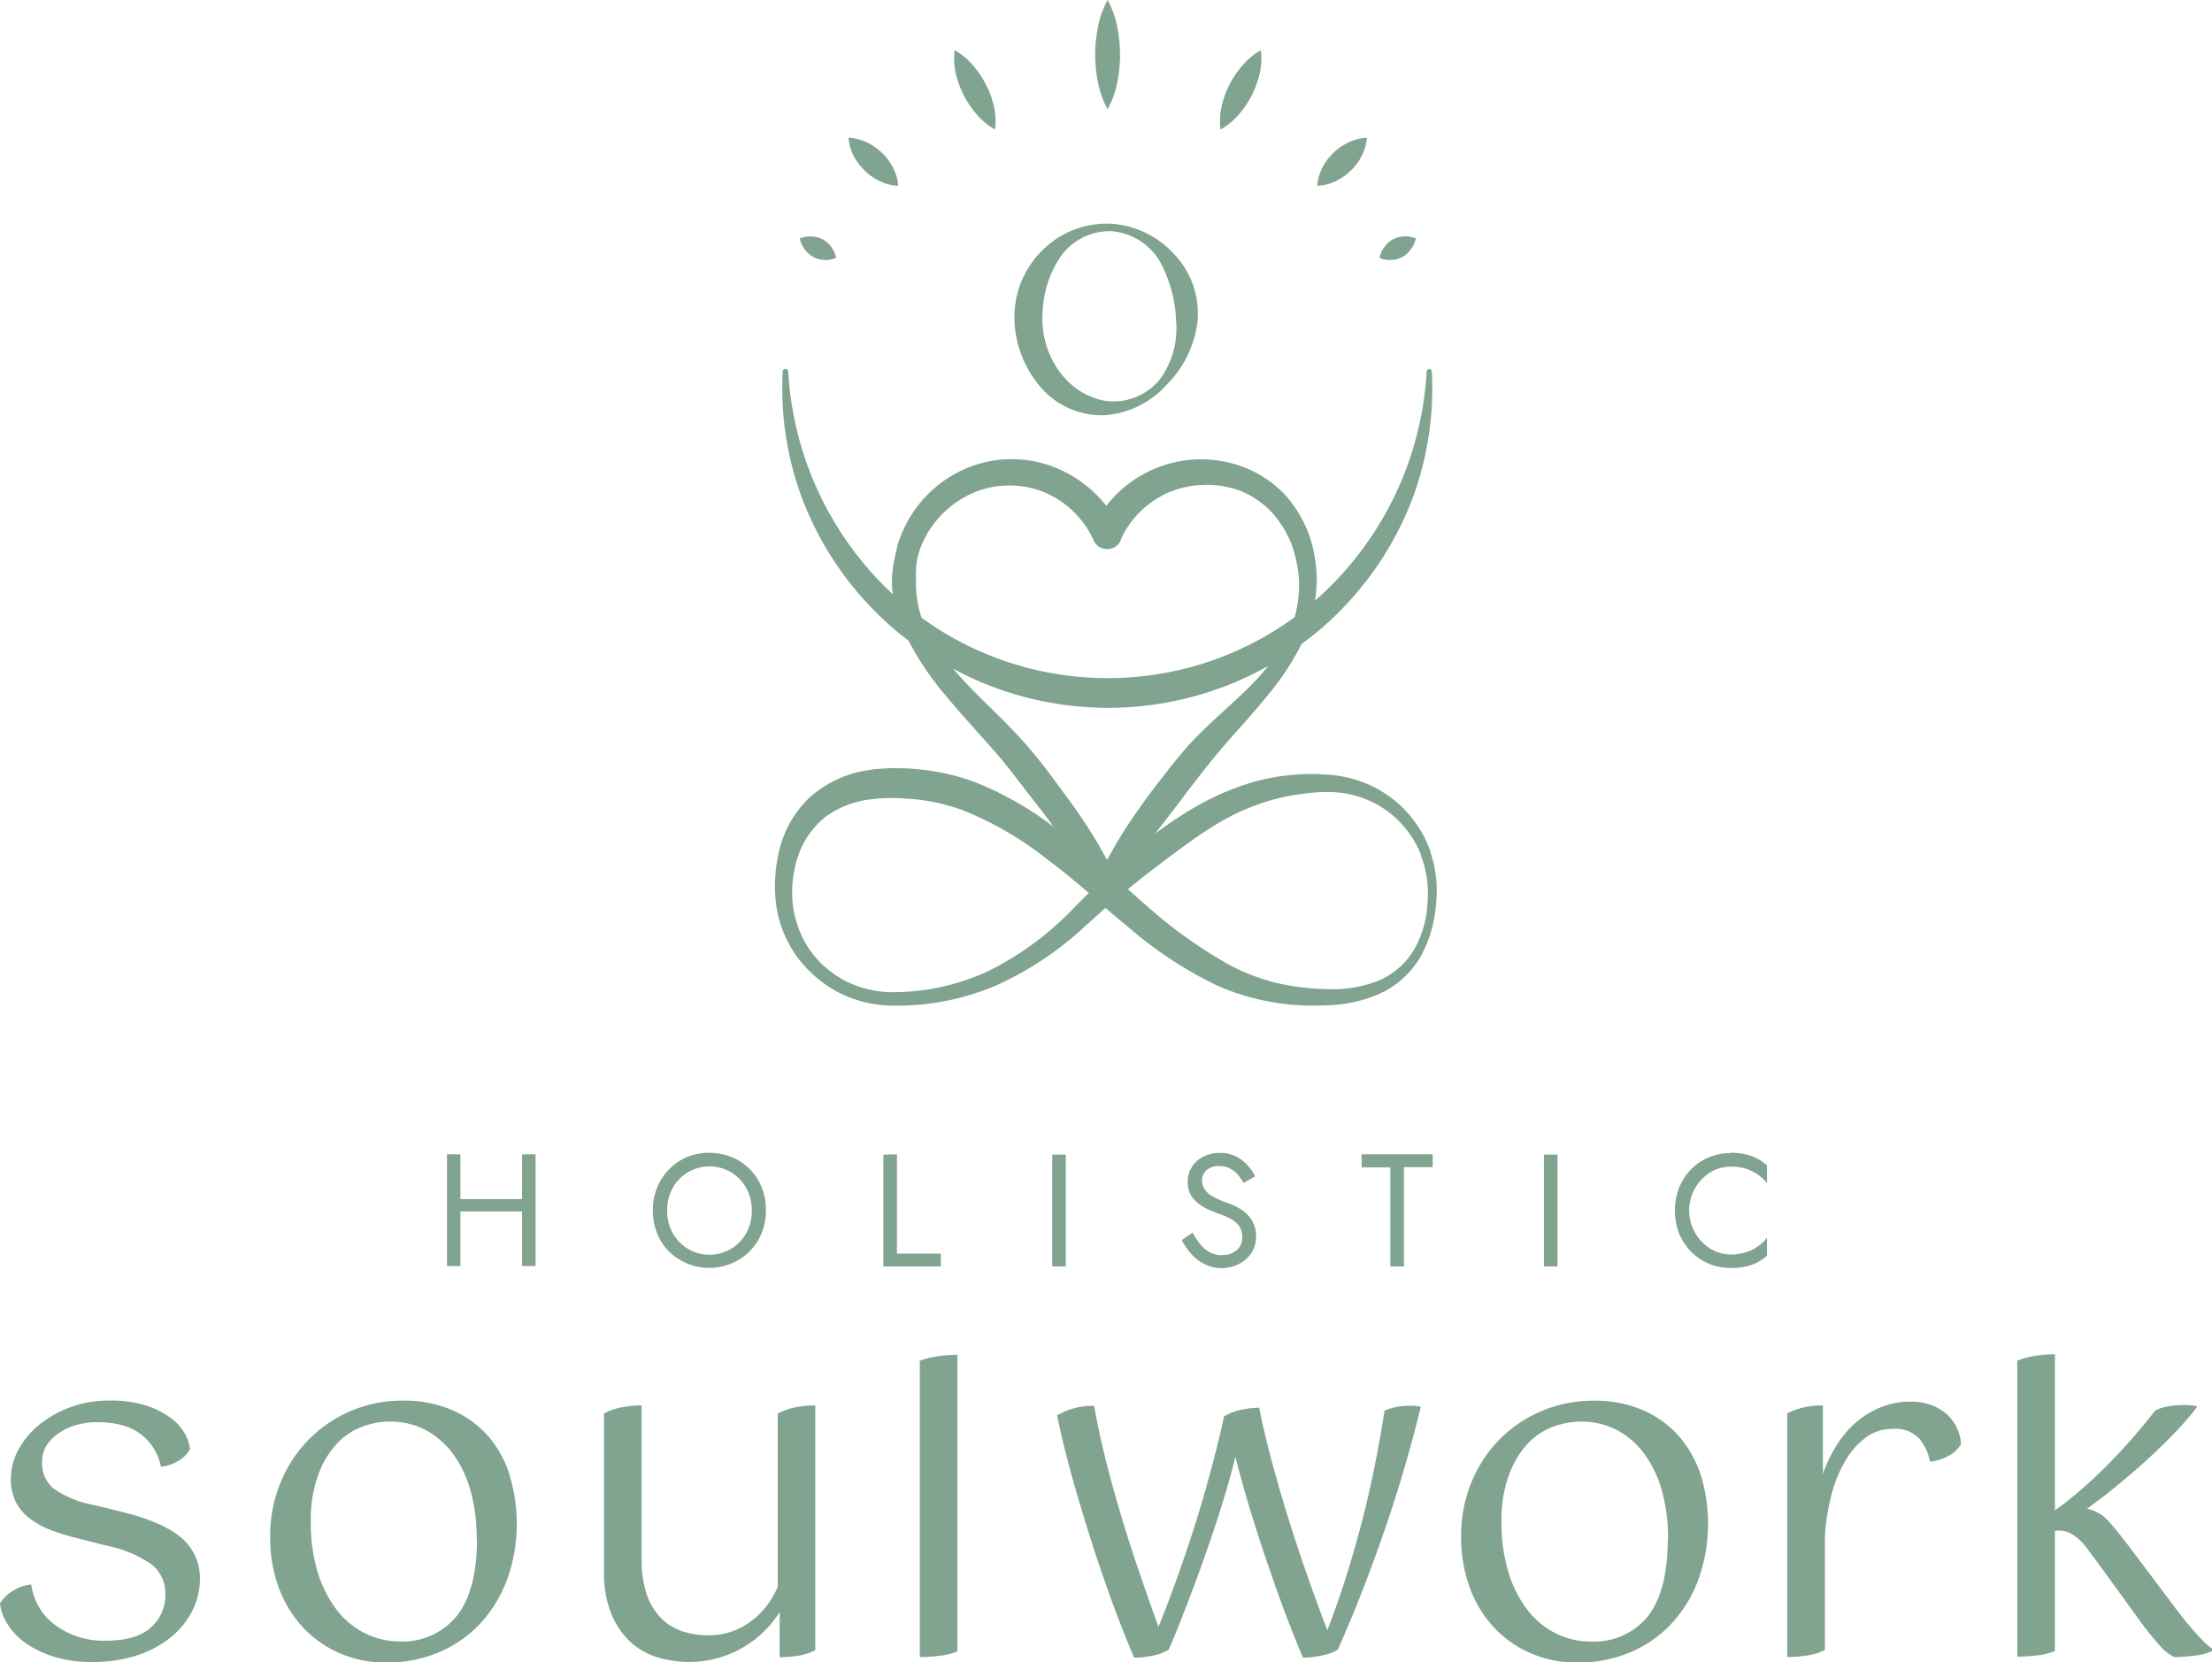 <svg xmlns="http://www.w3.org/2000/svg" viewBox="0 0 283.46 212.99"><defs><style>.cls-1{fill:#80a48f;}</style></defs><g id="Ebene_2" data-name="Ebene 2"><g id="Ebene_1-2" data-name="Ebene 1"><path class="cls-1" d="M23.33,197.1a6.73,6.73,0,0,1,2.29,5.22,9,9,0,0,1-.92,3.93A10.24,10.24,0,0,1,22,209.67a13.33,13.33,0,0,1-4.33,2.38,17.91,17.91,0,0,1-5.86.88,16,16,0,0,1-5-.7,13.09,13.09,0,0,1-3.63-1.8A8.5,8.5,0,0,1,.91,208,6.21,6.21,0,0,1,0,205.43a4.74,4.74,0,0,1,1.62-1.59A5.34,5.34,0,0,1,4,203a7.76,7.76,0,0,0,3,5.15,10.34,10.34,0,0,0,6.62,2.05q3.84,0,5.7-1.68a5.4,5.4,0,0,0,1.86-4.18,4.74,4.74,0,0,0-1.73-3.9A15.8,15.8,0,0,0,13.54,198l-3.6-.92A29.3,29.3,0,0,1,6.43,196a10.74,10.74,0,0,1-2.68-1.5A6.24,6.24,0,0,1,2,192.38a6.72,6.72,0,0,1-.61-3,7.67,7.67,0,0,1,1-3.69,10.5,10.5,0,0,1,2.71-3.2,13.68,13.68,0,0,1,4-2.23,14.52,14.52,0,0,1,5-.82,14.45,14.45,0,0,1,4.63.64,11.3,11.3,0,0,1,3.15,1.58,6.37,6.37,0,0,1,1.82,2.05,5.18,5.18,0,0,1,.65,1.95,3.8,3.8,0,0,1-1.47,1.49,5.3,5.3,0,0,1-2.25.77,7,7,0,0,0-2.38-4q-2-1.71-5.86-1.71a9.88,9.88,0,0,0-2.53.34,7.09,7.09,0,0,0-2.23,1A5.5,5.5,0,0,0,6,185.15a4,4,0,0,0-.61,2.23,4.16,4.16,0,0,0,1.46,3.32A12.68,12.68,0,0,0,12,192.81l3.71.91C19.27,194.62,21.8,195.74,23.33,197.1Zm42-7.95a20.32,20.32,0,0,1,.89,6,20.58,20.58,0,0,1-1.16,7,16.93,16.93,0,0,1-3.32,5.64,15.63,15.63,0,0,1-5.28,3.81,17,17,0,0,1-7.08,1.4,14.71,14.71,0,0,1-5.61-1.09,14,14,0,0,1-4.72-3.18,15,15,0,0,1-3.24-5.09,18.65,18.65,0,0,1-1.19-6.86A17.61,17.61,0,0,1,36,189.85a16.72,16.72,0,0,1,15.55-10.4,15.4,15.4,0,0,1,6.55,1.28,12.92,12.92,0,0,1,4.58,3.41A14.22,14.22,0,0,1,65.36,189.15Zm-4.24,8a22.81,22.81,0,0,0-.73-5.92,14.75,14.75,0,0,0-2.16-4.76,10.71,10.71,0,0,0-3.51-3.17A9.62,9.62,0,0,0,50,182.13a10.25,10.25,0,0,0-3.78.73A8.59,8.59,0,0,0,43,185.15a12,12,0,0,0-2.29,4,16.69,16.69,0,0,0-.88,5.76,21.48,21.48,0,0,0,.94,6.71,15.14,15.14,0,0,0,2.5,4.79,10.4,10.4,0,0,0,3.6,2.89,9.88,9.88,0,0,0,4.3,1A8.91,8.91,0,0,0,58.56,207Q61.13,203.72,61.12,197.14Zm38.57-16v22.14a10.38,10.38,0,0,1-3.59,4.55,9,9,0,0,1-5.31,1.68,10.54,10.54,0,0,1-3.32-.52,6.92,6.92,0,0,1-2.72-1.68,8.09,8.09,0,0,1-1.83-3,13.85,13.85,0,0,1-.67-4.63V180.06a13.39,13.39,0,0,0-2.53.24,8.37,8.37,0,0,0-2.29.79v20.32a14,14,0,0,0,.86,5.15,10.34,10.34,0,0,0,2.31,3.6,9.12,9.12,0,0,0,3.45,2.1,14,14,0,0,0,8.36.06,14.1,14.1,0,0,0,3.32-1.55,13.19,13.19,0,0,0,2.53-2.08,12.47,12.47,0,0,0,1.68-2.16v5.79a15,15,0,0,0,2.47-.21,6.48,6.48,0,0,0,2.1-.7V180.06a13.39,13.39,0,0,0-2.53.24A8.49,8.49,0,0,0,99.69,181.09Zm18.21-6.76v37.91a21.76,21.76,0,0,0,2.59-.17,7.94,7.94,0,0,0,2.23-.56v-38a16.39,16.39,0,0,0-2.53.2A9.72,9.72,0,0,0,117.9,174.33Zm59.54,6.4q-.48,3.17-1.19,6.74t-1.64,7.23q-.95,3.66-2.08,7.25t-2.41,6.84q-1.34-3.48-2.65-7.23c-.87-2.5-1.7-5-2.47-7.5s-1.47-4.93-2.1-7.29-1.13-4.52-1.5-6.47a11,11,0,0,0-2.25.25,7,7,0,0,0-2.26.85q-.67,3.1-1.59,6.56t-2,6.92c-.73,2.32-1.5,4.62-2.32,6.92s-1.64,4.48-2.5,6.56c-.85-2.36-1.71-4.79-2.56-7.29s-1.65-5-2.38-7.47-1.38-4.87-1.95-7.17-1-4.42-1.34-6.37a8.94,8.94,0,0,0-4.76,1.22q.74,3.6,1.86,7.65c.75,2.71,1.57,5.43,2.44,8.17s1.79,5.43,2.75,8.06,1.9,5,2.83,7.16a11.83,11.83,0,0,0,2.44-.27,6.08,6.08,0,0,0,2-.76c.78-1.83,1.57-3.81,2.38-5.92s1.61-4.27,2.38-6.47,1.49-4.35,2.14-6.46,1.2-4.07,1.64-5.86c.53,2.16,1.14,4.36,1.83,6.62s1.41,4.51,2.17,6.74,1.52,4.41,2.32,6.53,1.57,4.06,2.34,5.85a12.21,12.21,0,0,0,2.38-.27,6.19,6.19,0,0,0,2.08-.76c1.09-2.48,2.16-5,3.2-7.69s2-5.3,2.92-8,1.75-5.33,2.51-7.93,1.41-5.1,2-7.5a5.34,5.34,0,0,0-1.4-.12A7.67,7.67,0,0,0,177.44,180.73ZM218,189.15a21.29,21.29,0,0,1-.28,13,16.93,16.93,0,0,1-3.32,5.64,15.43,15.43,0,0,1-5.28,3.81A16.93,16.93,0,0,1,202,213a14.71,14.71,0,0,1-5.61-1.09,14,14,0,0,1-4.73-3.18,14.94,14.94,0,0,1-3.23-5.09,18.65,18.65,0,0,1-1.19-6.86,17.78,17.78,0,0,1,1.34-6.92,17,17,0,0,1,3.63-5.49,16.82,16.82,0,0,1,11.92-4.91,15.42,15.42,0,0,1,6.56,1.28,13.1,13.1,0,0,1,4.58,3.41A14.38,14.38,0,0,1,218,189.15Zm-4.24,8a22.81,22.81,0,0,0-.73-5.92,14.56,14.56,0,0,0-2.17-4.76,10.58,10.58,0,0,0-3.5-3.17,9.64,9.64,0,0,0-4.76-1.16,10.25,10.25,0,0,0-3.78.73,8.7,8.7,0,0,0-3.24,2.29,12.15,12.15,0,0,0-2.28,4,16.68,16.68,0,0,0-.89,5.76,21.47,21.47,0,0,0,.95,6.71,14.94,14.94,0,0,0,2.5,4.79,10.31,10.31,0,0,0,3.6,2.89,9.84,9.84,0,0,0,4.3,1,8.91,8.91,0,0,0,7.44-3.26Q213.73,203.72,213.72,197.14Zm35.93-15.77a6.67,6.67,0,0,0-2-1.28,7.21,7.21,0,0,0-2.87-.52,9.73,9.73,0,0,0-3.9.76,11.57,11.57,0,0,0-3.2,2,13.27,13.27,0,0,0-2.47,3,17,17,0,0,0-1.65,3.51v-8.78a9.83,9.83,0,0,0-4.57,1v31.23a17.23,17.23,0,0,0,2.59-.21,6.73,6.73,0,0,0,2.23-.7V197a27.23,27.23,0,0,1,.88-5.61,16.75,16.75,0,0,1,1.86-4.42,9.72,9.72,0,0,1,2.65-2.9,5.63,5.63,0,0,1,3.27-1,4.2,4.2,0,0,1,3.47,1.28,6.41,6.41,0,0,1,1.34,2.92,6.52,6.52,0,0,0,2.35-.73A3.84,3.84,0,0,0,251.3,185a5.93,5.93,0,0,0-.46-1.89A5,5,0,0,0,249.65,181.37Zm32.66,28.88c-.37-.37-.78-.8-1.22-1.31s-.94-1.1-1.47-1.77-1.14-1.47-1.83-2.41L272.73,198c-1-1.3-1.84-2.36-2.59-3.17a4.88,4.88,0,0,0-2.72-1.53q1.65-1.15,3.6-2.74t3.88-3.32q1.92-1.74,3.69-3.57a35.75,35.75,0,0,0,3-3.48,6.64,6.64,0,0,0-1.7-.18,12.09,12.09,0,0,0-2.08.18,4.83,4.83,0,0,0-1.64.55c-1.14,1.46-2.34,2.9-3.6,4.3s-2.53,2.71-3.81,3.93-2.57,2.34-3.85,3.36c-.53.42-1.06.81-1.58,1.18v-20a16.29,16.29,0,0,0-2.53.2,9.72,9.72,0,0,0-2.29.63v37.91a21.76,21.76,0,0,0,2.59-.17,7.94,7.94,0,0,0,2.23-.56V196.14a3.36,3.36,0,0,1,1.77.2,4.9,4.9,0,0,1,1.15.73,8.38,8.38,0,0,1,1.23,1.35l1.49,2,5.18,7.14a39.64,39.64,0,0,0,2.72,3.38,5.27,5.27,0,0,0,1.8,1.37,22.22,22.22,0,0,0,2.5-.18,6.73,6.73,0,0,0,2.31-.61v-.31A8.69,8.69,0,0,1,282.31,210.25ZM104.21,32.92a3.08,3.08,0,0,0,1.3.38,3.41,3.41,0,0,0,1.64-.26,3.44,3.44,0,0,0-.71-1.5,3.19,3.19,0,0,0-1-.87,3.27,3.27,0,0,0-1.3-.37,3.39,3.39,0,0,0-1.64.25,3.33,3.33,0,0,0,.71,1.5A3.19,3.19,0,0,0,104.21,32.92Zm19.3-20.7a11.89,11.89,0,0,0,1.6,2.37,8.45,8.45,0,0,0,2.4,2,8.29,8.29,0,0,0-.18-3.1,11.17,11.17,0,0,0-1-2.68,11.68,11.68,0,0,0-1.6-2.38,8.77,8.77,0,0,0-2.4-2,8.73,8.73,0,0,0,.18,3.1A12.36,12.36,0,0,0,123.51,12.22Zm49.58,9.65a7.27,7.27,0,0,0,1.35-1.78,6.2,6.2,0,0,0,.73-2.44,6.13,6.13,0,0,0-2.46.64,7.54,7.54,0,0,0-1.83,1.29,7.3,7.3,0,0,0-1.36,1.78,6.2,6.2,0,0,0-.72,2.44,6,6,0,0,0,2.46-.64A7.27,7.27,0,0,0,173.09,21.87Zm6.63,11.05a3.29,3.29,0,0,0,1-.87,3.56,3.56,0,0,0,.71-1.5,3.39,3.39,0,0,0-1.64-.25,3.27,3.27,0,0,0-1.3.37,3.19,3.19,0,0,0-1,.87,3.33,3.33,0,0,0-.71,1.5,3.41,3.41,0,0,0,1.64.26A3.12,3.12,0,0,0,179.72,32.92ZM141.93,14a12.08,12.08,0,0,0,1.26-3.51A18.15,18.15,0,0,0,143.53,7a19,19,0,0,0-.35-3.51A11.76,11.76,0,0,0,141.93,0a12,12,0,0,0-1.24,3.51,18,18,0,0,0,0,7A12.34,12.34,0,0,0,141.93,14ZM133,49.17a13.77,13.77,0,0,1-3-9,12,12,0,0,1,4-8.5,11.66,11.66,0,0,1,8.45-3,12,12,0,0,1,8,3.88,11,11,0,0,1,3,8.7,13.83,13.83,0,0,1-4,8.1,11.77,11.77,0,0,1-8,3.85A10.33,10.33,0,0,1,133,49.17Zm.59-8.9c-.26,4.9,2.79,10.08,7.94,11.07a7.67,7.67,0,0,0,7.12-2.76,11,11,0,0,0,2.06-7.49,17.24,17.24,0,0,0-1.92-7.31,7.91,7.91,0,0,0-6.4-4.16,7.69,7.69,0,0,0-6.68,3.56A13.7,13.7,0,0,0,133.6,40.27Zm25.22-25.68a11.73,11.73,0,0,0,2.58-5.06,8.5,8.5,0,0,0,.19-3.1,8.63,8.63,0,0,0-2.4,2,11.92,11.92,0,0,0-2.6,5.06,8.73,8.73,0,0,0-.18,3.1A8.5,8.5,0,0,0,158.82,14.59Zm-48,7.28a7.1,7.1,0,0,0,1.83,1.29,5.93,5.93,0,0,0,2.46.64,6,6,0,0,0-.73-2.44,7,7,0,0,0-1.35-1.78,7.54,7.54,0,0,0-1.83-1.29,6.18,6.18,0,0,0-2.46-.64,6,6,0,0,0,.73,2.44A7,7,0,0,0,110.84,21.87Zm72.47,87.23A15.46,15.46,0,0,1,184,116a16.11,16.11,0,0,1-2,6.64,11.65,11.65,0,0,1-5.26,4.7,17.93,17.93,0,0,1-6.89,1.46,30.6,30.6,0,0,1-13.68-2.44,51.24,51.24,0,0,1-11.56-7.56c-1-.82-2-1.65-2.94-2.48l-2.58,2.31a42.19,42.19,0,0,1-11.45,7.63,32.58,32.58,0,0,1-13.51,2.58,15.47,15.47,0,0,1-6.83-1.77A15.87,15.87,0,0,1,102,122.4a15,15,0,0,1-2.56-6.64,19.3,19.3,0,0,1,.5-7.13,13.69,13.69,0,0,1,3.74-6.39,14.35,14.35,0,0,1,6.71-3.42c.62-.11,1.23-.19,1.84-.29l1.84-.11c1.18,0,2.37,0,3.56.14a28.7,28.7,0,0,1,7,1.53,42.2,42.2,0,0,1,10.39,5.84l-.32-.42c-1-1.4-2.11-2.78-3.19-4.17s-2.13-2.81-3.2-4.08c-2.21-2.61-4.66-5.18-7-8a38.33,38.33,0,0,1-4.89-7.18,40,40,0,0,1-4.81-4.29,41.34,41.34,0,0,1-8.85-14,40.54,40.54,0,0,1-2.46-16.2.35.35,0,0,1,.37-.33.36.36,0,0,1,.34.33,42.23,42.23,0,0,0,12.82,28l.59.53a10.11,10.11,0,0,1-.12-1.83,14.55,14.55,0,0,1,.37-2.87c.08-.47.22-.94.32-1.42s.29-.93.46-1.38a15.51,15.51,0,0,1,7.78-8.35,15,15,0,0,1,11.54-.54,15.83,15.83,0,0,1,7,5.08,15.37,15.37,0,0,1,18.47-4.6A14.5,14.5,0,0,1,165,63.76a16.3,16.3,0,0,1,2.84,5,18.73,18.73,0,0,1,.9,5.59,22.24,22.24,0,0,1-.22,2.59c.5-.43,1-.87,1.46-1.33a42.19,42.19,0,0,0,12.84-28,.33.33,0,0,1,.66,0,40.33,40.33,0,0,1-2.45,16.19,41.34,41.34,0,0,1-8.85,14,39.63,39.63,0,0,1-5.39,4.71,34.89,34.89,0,0,1-4.54,6.82c-2.28,2.81-4.76,5.35-6.9,8s-4.26,5.52-6.37,8.25l-.93,1.22a48.07,48.07,0,0,1,4.9-3.28,34.49,34.49,0,0,1,6.38-2.93,26.87,26.87,0,0,1,6.91-1.36c1.17-.07,2.33-.09,3.48,0a15.42,15.42,0,0,1,3.57.54A14.73,14.73,0,0,1,183.31,109.1ZM142,86.88a40.51,40.51,0,0,0,23.91-7.81,16.07,16.07,0,0,0,.56-4.67,16.72,16.72,0,0,0-1-4.77,13.81,13.81,0,0,0-2.5-4,11.93,11.93,0,0,0-3.8-2.66,12.61,12.61,0,0,0-9.13,0,12.09,12.09,0,0,0-6.32,5.93,1.89,1.89,0,0,1-1,1.27,1.93,1.93,0,0,1-1.63,0h0l-.05,0a1.92,1.92,0,0,1-.5-.36,1.3,1.3,0,0,1-.18-.23,1.69,1.69,0,0,1-.2-.25l0-.07a12,12,0,0,0-6.45-6.23,11.79,11.79,0,0,0-9.07.15,12.64,12.64,0,0,0-6.51,6.58,9.88,9.88,0,0,0-.67,2.27,16,16,0,0,0-.08,2.39,14.17,14.17,0,0,0,.71,4.72v0A40.53,40.53,0,0,0,142,86.88Zm-2.45,27.55c-1.69-1.45-3.38-2.86-5.14-4.17a43.33,43.33,0,0,0-11-6.44,25.19,25.19,0,0,0-6.06-1.41c-1-.1-2.1-.16-3.16-.17l-1.52.05-1.49.17a12.29,12.29,0,0,0-5.35,2.16,10.77,10.77,0,0,0-3.45,4.76,14.58,14.58,0,0,0-.82,6.16,13.09,13.09,0,0,0,2,5.85,12.75,12.75,0,0,0,4.61,4.2,13.42,13.42,0,0,0,6.07,1.53,29.18,29.18,0,0,0,12.61-2.8,39.23,39.23,0,0,0,10.48-7.7C138,115.91,138.76,115.17,139.51,114.43Zm2.34-4.28a58.17,58.17,0,0,1,4.21-6.73c1-1.46,2.11-2.87,3.2-4.27s2.18-2.77,3.45-4.14c2.52-2.66,5.26-4.88,7.68-7.33a31.31,31.31,0,0,0,2.1-2.36,43.74,43.74,0,0,1-4.06,2,42,42,0,0,1-32.94,0q-1.72-.75-3.39-1.65.74.86,1.5,1.68c2.35,2.52,5,4.87,7.43,7.57s4.45,5.58,6.57,8.48A62.26,62.26,0,0,1,141.85,110.15Zm40.22-.59a12.65,12.65,0,0,0-9.25-7.82,13.22,13.22,0,0,0-3.08-.26c-1.09,0-2.16.13-3.23.27a26.64,26.64,0,0,0-6.16,1.62c-4,1.52-7.49,4.14-11,6.76-1.62,1.23-3.26,2.47-4.85,3.79.81.73,1.62,1.45,2.42,2.15a60.32,60.32,0,0,0,10.59,7.56,26.24,26.24,0,0,0,5.94,2.28,31.17,31.17,0,0,0,6.43.81,16.11,16.11,0,0,0,6.26-.9A9.6,9.6,0,0,0,181,122a12.92,12.92,0,0,0,1.91-6.09A13.71,13.71,0,0,0,182.07,109.56ZM66.9,153.62H59v-5.73H57.28v14.32H59v-7H66.9v7h1.73V147.89H66.9ZM84.2,158a7.8,7.8,0,0,1-.54-2.91,7.69,7.69,0,0,1,.54-2.91,7,7,0,0,1,1.52-2.34A7.17,7.17,0,0,1,88,148.25a7.74,7.74,0,0,1,5.78,0,7,7,0,0,1,2.3,1.55,6.88,6.88,0,0,1,1.53,2.34,7.69,7.69,0,0,1,.54,2.91,7.8,7.8,0,0,1-.54,2.91,7,7,0,0,1-3.83,3.89,7.39,7.39,0,0,1-8.09-1.55A7.11,7.11,0,0,1,84.2,158Zm1.3-2.91a5.86,5.86,0,0,0,.7,2.89,5.39,5.39,0,0,0,9.43,0,5.87,5.87,0,0,0,.71-2.89,5.8,5.8,0,0,0-.71-2.88,5.39,5.39,0,0,0-9.43,0A5.79,5.79,0,0,0,85.5,155.05Zm27.7-7.16v14.32h7.37v-1.64h-5.63V147.89Zm23.38,0h-1.74v14.32h1.74Zm20,12.89a3.21,3.21,0,0,1-1.53-.37,4.34,4.34,0,0,1-1.22-1,10.07,10.07,0,0,1-1-1.52l-1.39.94a7.94,7.94,0,0,0,1.21,1.77,5.76,5.76,0,0,0,1.74,1.33,4.64,4.64,0,0,0,2.16.5,4.85,4.85,0,0,0,1.65-.28,4.74,4.74,0,0,0,1.41-.82,3.81,3.81,0,0,0,1-1.29,4.22,4.22,0,0,0,0-3.39,4,4,0,0,0-.89-1.2,5,5,0,0,0-1.18-.83,8.67,8.67,0,0,0-1.2-.53,11.29,11.29,0,0,1-2-.87,3.08,3.08,0,0,1-1-.94,2.1,2.1,0,0,1-.31-1.1,1.75,1.75,0,0,1,.54-1.25,2.21,2.21,0,0,1,1.69-.57,2.81,2.81,0,0,1,1.42.33,3.53,3.53,0,0,1,1,.84,5.71,5.71,0,0,1,.67,1l1.49-.86a5.83,5.83,0,0,0-1-1.44,5,5,0,0,0-1.48-1.12,4.37,4.37,0,0,0-2-.44,4.66,4.66,0,0,0-2.15.48,3.63,3.63,0,0,0-1.47,1.32,3.43,3.43,0,0,0-.54,1.9,3.39,3.39,0,0,0,.38,1.66,3.78,3.78,0,0,0,1,1.13,6.24,6.24,0,0,0,1.25.76,12.36,12.36,0,0,0,1.19.48,13.41,13.41,0,0,1,1.54.64,3.35,3.35,0,0,1,1.18.93,2.45,2.45,0,0,1,.45,1.54,2.06,2.06,0,0,1-.7,1.61A2.58,2.58,0,0,1,156.57,160.78Zm17.91-11.25h3.68v12.68h1.74V149.53h3.68v-1.64h-9.1Zm25.1-1.64h-1.74v14.32h1.74Zm22.2-.2a7.22,7.22,0,0,0-2.79.54,6.83,6.83,0,0,0-2.28,1.53,7.26,7.26,0,0,0-1.54,2.35,8.16,8.16,0,0,0,0,5.89,7.22,7.22,0,0,0,1.54,2.34,6.83,6.83,0,0,0,2.28,1.53,7.22,7.22,0,0,0,2.79.54,8,8,0,0,0,2.64-.38,6.14,6.14,0,0,0,2-1.19v-2.29a5.21,5.21,0,0,1-1.18,1.11,5.86,5.86,0,0,1-1.55.75,6.12,6.12,0,0,1-1.87.27,5,5,0,0,1-2.62-.72,5.76,5.76,0,0,1,0-9.82,5,5,0,0,1,2.62-.71,6.13,6.13,0,0,1,1.87.26,5.86,5.86,0,0,1,1.55.75,5.21,5.21,0,0,1,1.18,1.11v-2.29a6.14,6.14,0,0,0-2-1.19A8,8,0,0,0,221.78,147.69Z"></path></g></g></svg>